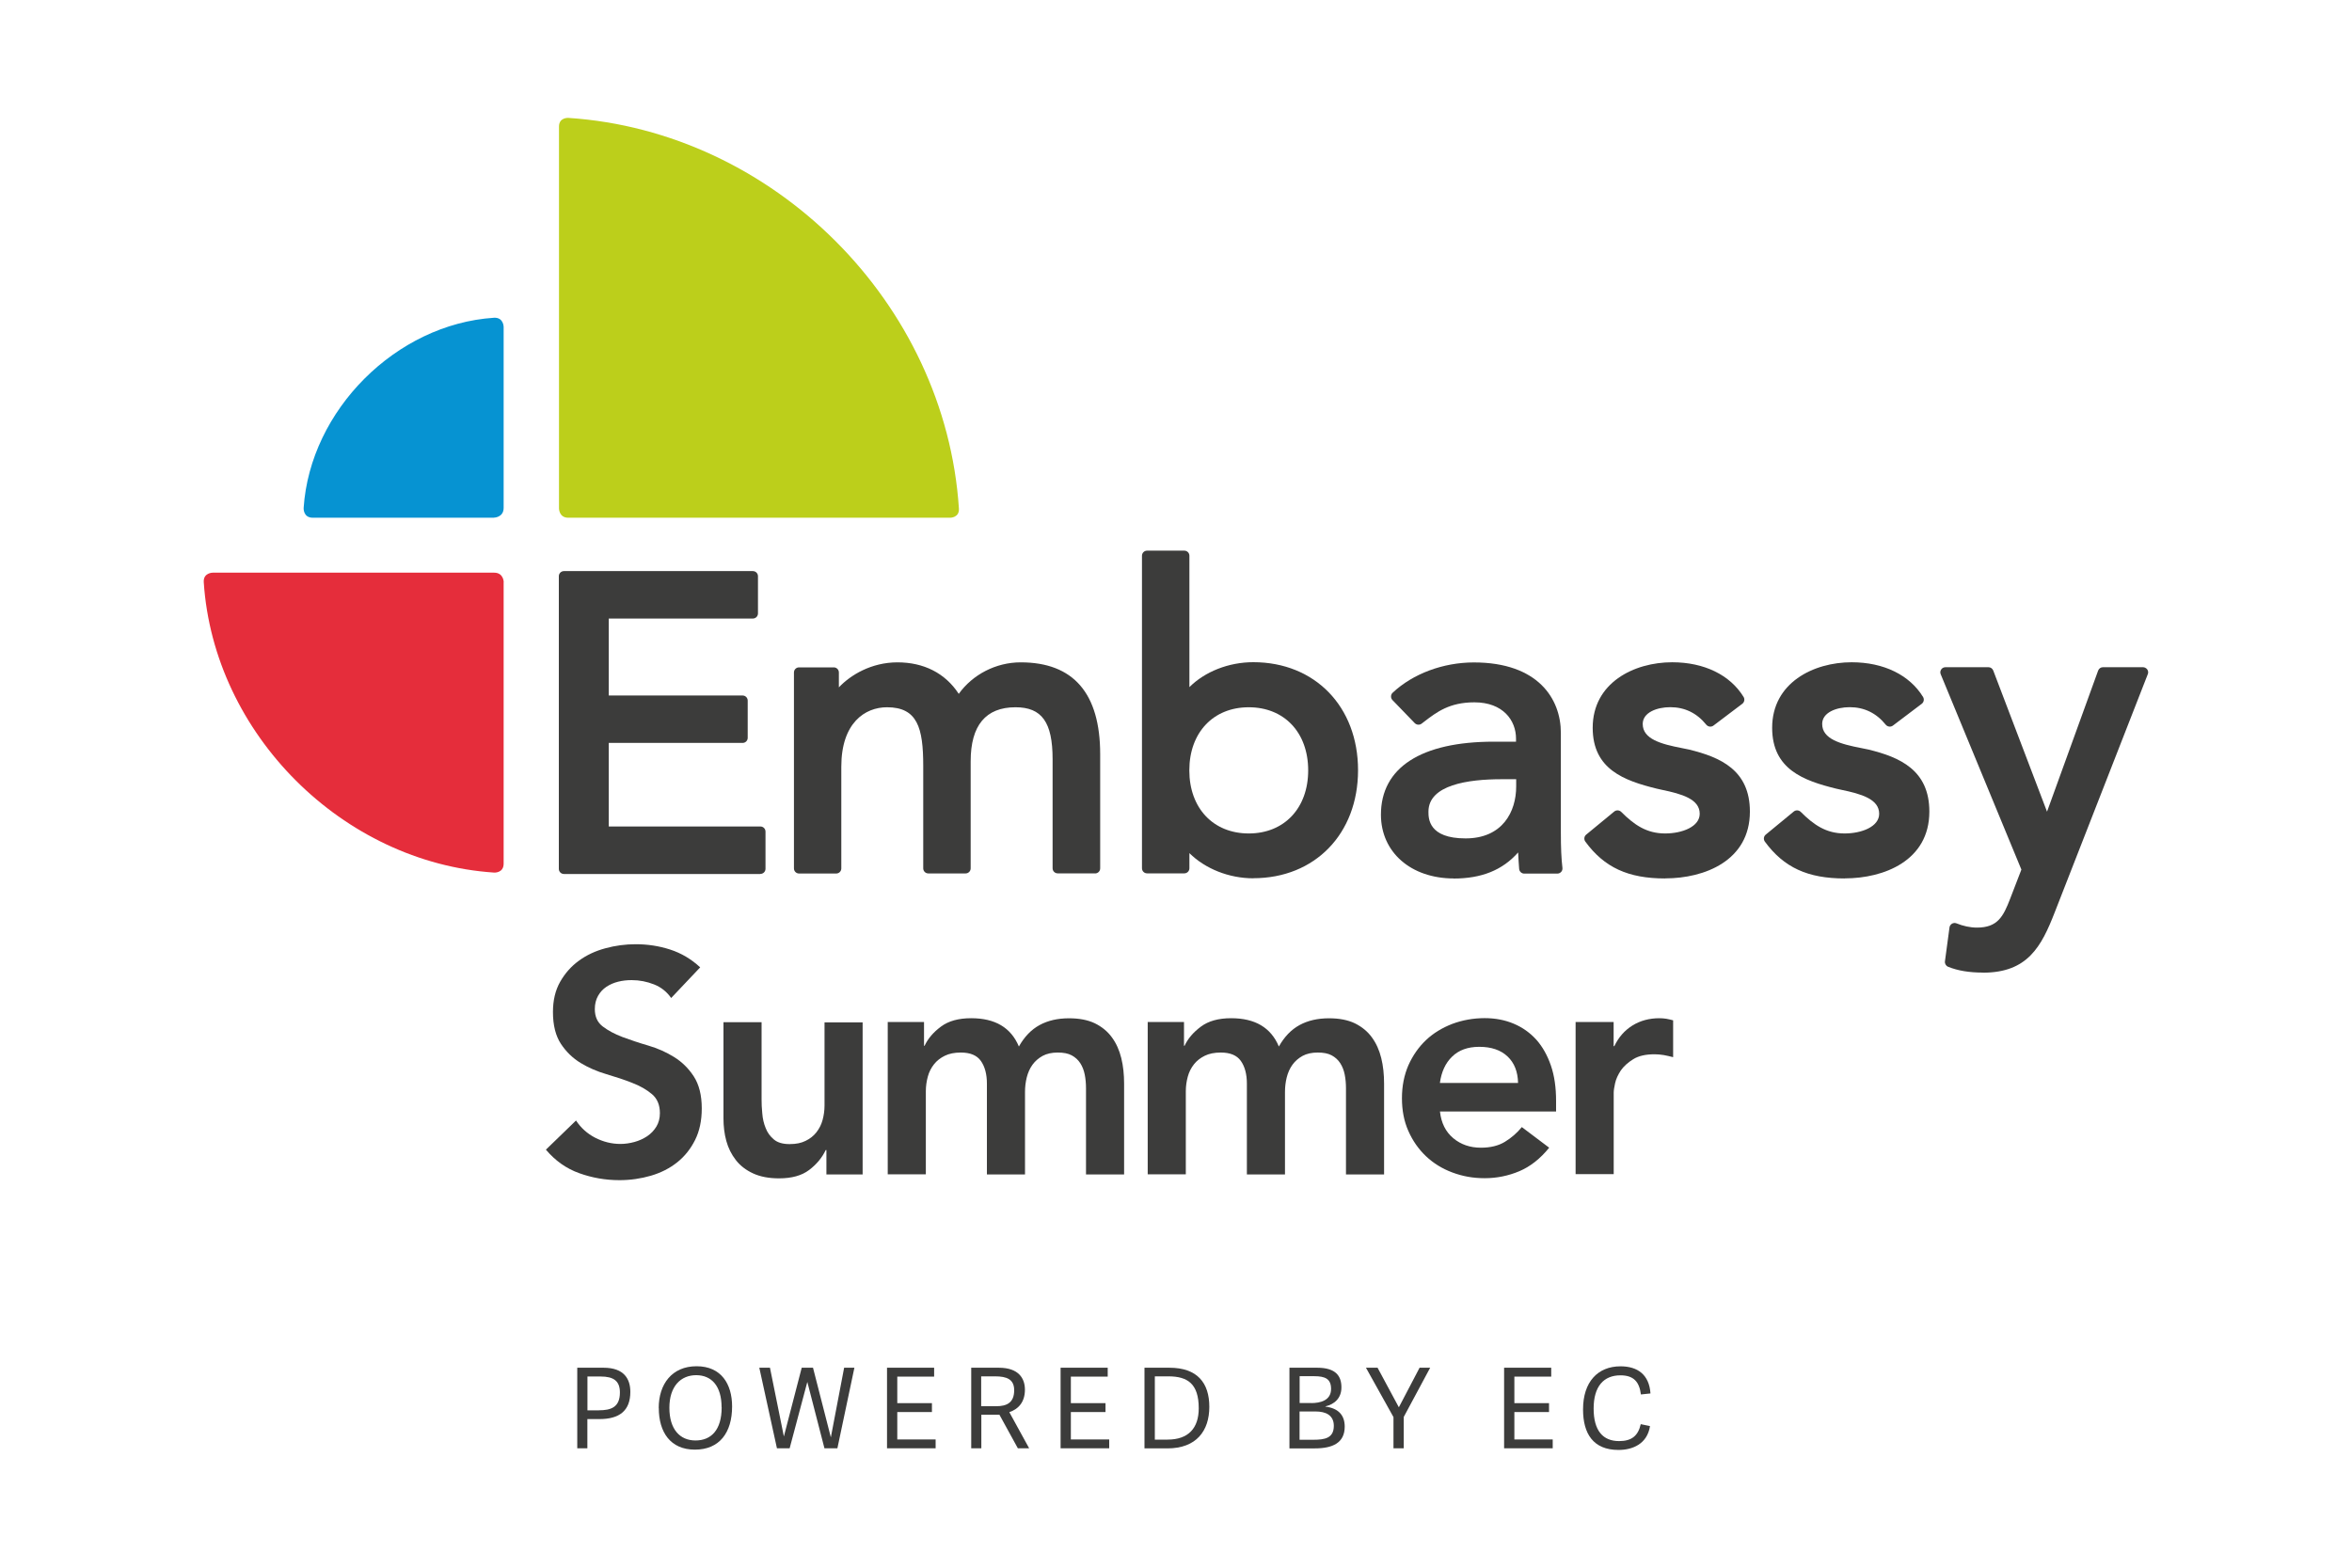 <?xml version="1.0" encoding="UTF-8"?>
<svg id="Layer_1" data-name="Layer 1" xmlns="http://www.w3.org/2000/svg" viewBox="0 0 300 200">
  <defs>
    <style>
      .cls-1 {
        fill: #3c3c3b;
      }

      .cls-2 {
        fill: #e52d3b;
      }

      .cls-3 {
        fill: #0693d2;
      }

      .cls-4 {
        fill: #bccf1b;
      }
    </style>
  </defs>
  <path class="cls-2" d="M64.25,74.28s0-1.22-1.22-1.22H27.13s-1.22,0-1.14,1.22c1.27,19.34,17.7,35.76,37.03,37.04,0,0,1.22.09,1.22-1.14v-35.9h.01Z"/>
  <path class="cls-3" d="M62.99,66.04s1.25,0,1.25-1.25v-23.08s0-1.25-1.25-1.17c-12.47.82-23.43,11.79-24.26,24.26,0,0-.09,1.25,1.17,1.25h23.09Z"/>
  <path class="cls-4" d="M71.3,64.87s0,1.18,1.18,1.18h48.73s1.18,0,1.1-1.18c-1.72-26.22-23.62-48.11-49.83-49.83,0,0-1.18-.07-1.18,1.1,0,0,0,48.73,0,48.73Z"/>
  <path class="cls-1" d="M96.98,111.5h-25.05c-.36,0-.65-.29-.65-.65v-37.34c0-.36.29-.65.65-.65h24.1c.36,0,.65.29.65.65v4.75c0,.36-.29.65-.65.65h-18.38v9.82h17.07c.36,0,.65.29.65.65v4.75c0,.36-.29.65-.65.65h-17.07v10.66h19.34c.36,0,.65.29.65.65v4.75c0,.36-.29.65-.65.65"/>
  <path class="cls-1" d="M139.66,111.42h-4.75c-.36,0-.65-.29-.65-.65v-13.92c0-4.71-1.37-6.62-4.73-6.62-3.8,0-5.72,2.32-5.72,6.89v13.66c0,.36-.29.65-.65.65h-4.75c-.36,0-.65-.29-.65-.65v-13.08c0-4.85-.74-7.47-4.62-7.47-2.81,0-5.83,1.99-5.83,7.58v12.98c0,.36-.29.65-.65.65h-4.74c-.36,0-.65-.29-.65-.65v-25c0-.36.29-.65.65-.65h4.43c.36,0,.65.29.65.65v1.9c1.48-1.57,4.14-3.19,7.47-3.19s6.08,1.35,7.82,4.02c1.77-2.47,4.75-4.02,7.9-4.02,6.73,0,10.14,3.95,10.14,11.73v14.55c0,.36-.29.65-.65.65"/>
  <path class="cls-1" d="M159.28,90.23c-4.53,0-7.58,3.23-7.58,8.05s3.05,8.05,7.58,8.05,7.58-3.23,7.58-8.05-3.04-8.05-7.58-8.05M159.86,112.05c-3.11,0-6.14-1.22-8.15-3.21v1.93c0,.36-.29.65-.65.65h-4.75c-.36,0-.65-.29-.65-.65v-39.87c0-.36.29-.65.65-.65h4.75c.36,0,.65.29.65.65v16.76c1.97-1.97,5-3.18,8.15-3.18,7.86,0,13.36,5.67,13.36,13.78s-5.5,13.78-13.36,13.78"/>
  <path class="cls-1" d="M191.51,99.41c-4.25,0-9.31.72-9.31,4.14,0,.85,0,3.41,4.73,3.41s6.46-3.42,6.46-6.62v-.93h-1.88ZM185.44,112.07c-5.48,0-9.3-3.35-9.3-8.14,0-6,5.11-9.31,14.41-9.31h2.82v-.4c0-2.3-1.64-4.62-5.31-4.62-3.18,0-4.8,1.24-6.38,2.45l-.35.27c-.27.2-.63.17-.87-.06l-2.85-2.95c-.12-.13-.19-.3-.18-.47,0-.17.07-.34.2-.46,2.58-2.43,6.45-3.87,10.36-3.87,8.19,0,11.1,4.64,11.1,8.99v12.77c0,1.88.06,3.26.2,4.45.02.18-.03.37-.16.51-.13.14-.3.22-.49.22h-4.22c-.34,0-.62-.26-.65-.6-.05-.7-.1-1.4-.13-2.1-2.01,2.27-4.68,3.33-8.24,3.33"/>
  <path class="cls-1" d="M212.39,112.07c-4.72,0-7.76-1.4-10.18-4.7-.2-.28-.16-.67.11-.89l3.58-2.95c.26-.21.64-.19.88.04,1.66,1.66,3.24,2.76,5.61,2.76,2.19,0,4.41-.87,4.41-2.51,0-1.88-2.28-2.53-4.83-3.06-.25-.05-.47-.1-.67-.15-4.13-1.02-8.15-2.46-8.15-7.76,0-5.74,5.26-8.36,10.14-8.36,4.08,0,7.39,1.62,9.11,4.43.17.29.1.65-.16.86l-3.69,2.79c-.28.21-.68.16-.91-.11-1.2-1.49-2.75-2.24-4.6-2.24-1.69,0-3.51.67-3.51,2.14,0,1.94,2.36,2.57,5,3.08.32.06.61.12.88.18,4.04.98,7.79,2.63,7.79,7.92,0,6.28-5.81,8.52-10.78,8.52"/>
  <path class="cls-1" d="M235.29,112.07c-4.72,0-7.76-1.4-10.18-4.7-.2-.28-.16-.67.11-.89l3.58-2.95c.26-.21.64-.19.88.04,1.66,1.66,3.24,2.76,5.6,2.76,2.19,0,4.41-.87,4.41-2.51,0-1.88-2.28-2.53-4.83-3.06-.25-.05-.47-.1-.67-.15-4.13-1.02-8.15-2.46-8.15-7.76,0-5.74,5.26-8.36,10.14-8.36,4.08,0,7.39,1.62,9.11,4.43.17.29.1.65-.16.86l-3.69,2.79c-.28.21-.68.16-.91-.11-1.2-1.49-2.75-2.24-4.6-2.24-1.69,0-3.51.67-3.51,2.14,0,1.94,2.36,2.57,5,3.08.32.06.61.12.88.18,4.04.98,7.79,2.63,7.79,7.92,0,6.28-5.81,8.52-10.78,8.52"/>
  <path class="cls-1" d="M252.95,124.08c-1.77,0-3.22-.24-4.46-.74-.28-.11-.45-.4-.41-.7l.58-4.32c.02-.2.15-.37.32-.48.17-.1.39-.12.58-.04.83.34,1.75.54,2.6.54,2.63,0,3.36-1.4,4.24-3.69l1.43-3.71-10.29-24.92c-.09-.2-.06-.43.06-.61.12-.18.32-.29.55-.29h5.48c.27,0,.51.17.61.42l6.86,18.01,6.52-18c.1-.26.34-.43.61-.43h5.11c.21,0,.42.11.55.29.12.18.15.41.06.61l-11.87,30.38c-1.7,4.37-3.46,7.69-9.15,7.69"/>
  <path class="cls-1" d="M85.6,127.31c-.55-.78-1.26-1.36-2.17-1.72s-1.85-.55-2.86-.55c-.59,0-1.17.06-1.72.2-.56.14-1.05.35-1.5.65s-.8.68-1.07,1.16-.41,1.04-.41,1.68c0,.97.33,1.71,1.02,2.23.67.51,1.51.96,2.51,1.34,1,.37,2.09.74,3.29,1.09,1.19.35,2.28.83,3.29,1.46,1,.62,1.84,1.44,2.51,2.47.67,1.03,1.02,2.39,1.02,4.09,0,1.54-.28,2.88-.85,4.02-.57,1.14-1.33,2.1-2.29,2.86-.95.76-2.08,1.33-3.34,1.7-1.27.37-2.61.57-4.01.57-1.79,0-3.5-.3-5.14-.89-1.65-.59-3.06-1.59-4.25-3l3.84-3.72c.62.94,1.44,1.68,2.45,2.2,1.02.52,2.09.79,3.22.79.59,0,1.19-.09,1.78-.25s1.13-.41,1.62-.73c.48-.32.88-.74,1.18-1.23.3-.5.45-1.07.45-1.72,0-1.05-.34-1.86-1.02-2.43s-1.51-1.05-2.51-1.43c-1-.4-2.1-.76-3.29-1.11-1.19-.35-2.28-.82-3.29-1.43-1-.61-1.84-1.42-2.51-2.43-.67-1.02-1.02-2.36-1.02-4.07,0-1.49.3-2.76.91-3.84s1.4-1.98,2.39-2.7c.98-.72,2.11-1.25,3.38-1.59,1.27-.35,2.57-.52,3.88-.52,1.51,0,2.97.22,4.39.68,1.42.46,2.7,1.22,3.83,2.27l-3.72,3.93v-.02Z"/>
  <path class="cls-1" d="M110.02,149.83h-4.61v-3.11h-.09c-.46.97-1.16,1.82-2.11,2.54s-2.23,1.07-3.84,1.07c-1.29,0-2.4-.21-3.31-.63s-1.64-.98-2.2-1.7-.97-1.53-1.22-2.45c-.25-.92-.36-1.87-.36-2.88v-12.26h4.86v9.84c0,.55.02,1.14.09,1.8.05.66.19,1.28.43,1.86.22.58.58,1.07,1.05,1.46.47.4,1.14.59,2,.59s1.49-.14,2.04-.41c.56-.27,1.02-.63,1.38-1.09.36-.46.63-.98.79-1.57s.25-1.21.25-1.86v-10.6h4.86v19.43h0Z"/>
  <path class="cls-1" d="M113.25,130.38h4.61v3.04h.07c.43-.92,1.12-1.73,2.09-2.45s2.25-1.07,3.86-1.07c3.05,0,5.07,1.2,6.08,3.61.7-1.24,1.57-2.15,2.63-2.73,1.06-.58,2.31-.87,3.77-.87,1.29,0,2.39.21,3.29.64.89.44,1.62,1.03,2.17,1.79.56.76.95,1.64,1.2,2.65s.36,2.1.36,3.26v11.58h-4.86v-11.01c0-.59-.05-1.17-.16-1.72-.11-.56-.3-1.04-.57-1.46s-.63-.75-1.09-1-1.05-.36-1.79-.36-1.4.14-1.93.43c-.52.29-.95.66-1.29,1.13s-.58,1.02-.73,1.62c-.15.61-.22,1.22-.22,1.84v10.53h-4.86v-11.58c0-1.21-.26-2.18-.77-2.9-.51-.72-1.36-1.07-2.56-1.07-.81,0-1.49.14-2.04.41s-1.02.63-1.38,1.09c-.36.46-.63.98-.79,1.58-.16.59-.25,1.21-.25,1.86v10.6h-4.86v-19.45Z"/>
  <path class="cls-1" d="M146.41,130.38h4.61v3.04h.07c.43-.92,1.12-1.73,2.09-2.45s2.25-1.07,3.86-1.07c3.05,0,5.07,1.2,6.08,3.61.7-1.24,1.57-2.15,2.63-2.73,1.06-.58,2.31-.87,3.77-.87,1.29,0,2.39.21,3.29.64.89.44,1.62,1.03,2.17,1.79.56.76.95,1.64,1.2,2.65s.36,2.1.36,3.26v11.58h-4.86v-11.01c0-.59-.05-1.17-.16-1.72-.11-.56-.3-1.04-.57-1.46s-.63-.75-1.09-1-1.05-.36-1.79-.36-1.4.14-1.93.43c-.52.29-.95.66-1.29,1.13s-.58,1.02-.73,1.62c-.15.61-.22,1.22-.22,1.84v10.53h-4.86v-11.58c0-1.21-.26-2.18-.77-2.9-.51-.72-1.36-1.07-2.56-1.07-.81,0-1.49.14-2.04.41s-1.02.63-1.38,1.09c-.36.46-.63.98-.79,1.58-.16.59-.25,1.21-.25,1.86v10.6h-4.86v-19.45Z"/>
  <path class="cls-1" d="M193.63,138.16c-.03-1.43-.47-2.56-1.34-3.38s-2.07-1.23-3.61-1.23c-1.46,0-2.61.42-3.46,1.25-.86.83-1.37,1.96-1.56,3.36h9.96ZM183.67,141.81c.16,1.46.73,2.59,1.7,3.4s2.15,1.21,3.52,1.21c1.22,0,2.24-.25,3.06-.75s1.54-1.12,2.16-1.88l3.49,2.63c-1.13,1.4-2.41,2.41-3.81,3s-2.88.89-4.41.89-2.84-.25-4.13-.73-2.42-1.18-3.36-2.07c-.94-.89-1.7-1.97-2.25-3.22-.56-1.25-.82-2.65-.82-4.19s.28-2.94.82-4.19c.56-1.25,1.31-2.33,2.25-3.22s2.07-1.57,3.36-2.07c1.29-.48,2.68-.73,4.13-.73,1.35,0,2.59.24,3.7.71,1.12.47,2.08,1.16,2.88,2.04.79.89,1.41,1.99,1.86,3.3s.66,2.81.66,4.52v1.34h-14.82v.02Z"/>
  <path class="cls-1" d="M200.96,130.38h4.86v3.08h.09c.54-1.13,1.31-2.01,2.31-2.63,1-.62,2.15-.93,3.45-.93.3,0,.59.03.87.07.29.05.57.12.87.2v4.7c-.41-.11-.8-.19-1.2-.27-.4-.06-.78-.1-1.16-.1-1.13,0-2.04.2-2.73.63-.68.42-1.21.9-1.58,1.43-.36.55-.61,1.08-.73,1.62-.12.54-.18.94-.18,1.21v10.4h-4.86v-19.43h0Z"/>
  <g>
    <path class="cls-1" d="M74.92,184.77h-1.29v-10.28h3.35c2.63,0,3.42,1.44,3.42,3.08,0,2.44-1.44,3.47-3.92,3.47h-1.56v3.73h0ZM76.39,179.92c1.49,0,2.68-.35,2.68-2.27,0-1.48-.81-2.04-2.46-2.04h-1.68v4.32h1.47Z"/>
    <path class="cls-1" d="M84.02,179.63c0-3.05,1.69-5.33,4.83-5.33s4.53,2.27,4.53,5.13c0,3.34-1.61,5.51-4.74,5.51s-4.61-2.23-4.61-5.31h0ZM92.04,179.55c0-2.72-1.27-4.11-3.24-4.11s-3.42,1.42-3.42,4.16,1.34,4.17,3.33,4.17,3.34-1.32,3.34-4.24h0Z"/>
    <path class="cls-1" d="M105.16,184.77l-2.18-8.45h-.01l-2.25,8.45h-1.62l-2.25-10.28h1.36l1.77,8.75h.01l2.27-8.75h1.44l2.27,8.86h.01l1.69-8.86h1.31l-2.17,10.28h-1.66.01Z"/>
    <path class="cls-1" d="M114.45,183.64h4.89v1.13h-6.2v-10.28h6.01v1.13h-4.7v3.39h4.42v1.13h-4.42v3.48h-.01Z"/>
    <path class="cls-1" d="M131.25,184.77h-1.42l-2.35-4.28h-2.31v4.28h-1.29v-10.28h3.52c2.56,0,3.33,1.39,3.33,2.8,0,1.55-.79,2.46-1.99,2.87l2.53,4.61h0ZM127.07,179.4c1.35,0,2.29-.45,2.29-2.04,0-1.39-.94-1.77-2.42-1.77h-1.79v3.81h1.92Z"/>
    <path class="cls-1" d="M136.59,183.64h4.89v1.13h-6.2v-10.28h6.01v1.13h-4.7v3.39h4.42v1.13h-4.42v3.48h-.01Z"/>
    <path class="cls-1" d="M145.98,184.77v-10.28h3.17c3.56,0,5.1,1.92,5.1,4.99s-1.66,5.3-5.34,5.3h-2.93ZM148.92,183.66c2.69,0,3.98-1.49,3.98-4,0-3.12-1.42-4.07-3.86-4.07h-1.74v8.07h1.64-.01Z"/>
    <path class="cls-1" d="M164.47,184.77v-10.28h3.54c2.43,0,3.09,1.11,3.09,2.51s-.92,2.16-2.04,2.42v.03c1.68.21,2.46,1.12,2.46,2.55,0,2.1-1.57,2.78-3.81,2.78h-3.24ZM167.25,179c1.12,0,2.53-.31,2.53-1.81,0-1.27-.74-1.62-2.14-1.62h-1.87v3.42h1.49ZM167.52,183.68c1.49,0,2.61-.22,2.61-1.78,0-1.36-1.03-1.83-2.33-1.83h-2.04v3.61h1.77Z"/>
    <path class="cls-1" d="M179.05,184.77h-1.31v-3.98l-3.51-6.3h1.48l2.7,5.02h.03l2.63-5.02h1.35l-3.37,6.28v4h0Z"/>
    <path class="cls-1" d="M193.16,183.64h4.89v1.13h-6.2v-10.28h6.01v1.13h-4.7v3.39h4.42v1.13h-4.42v3.48h-.01Z"/>
    <path class="cls-1" d="M201.92,179.79c0-3.47,1.86-5.48,4.78-5.48,2.16,0,3.66,1.05,3.82,3.46l-1.22.13c-.2-1.61-.92-2.44-2.61-2.44-2.13,0-3.42,1.4-3.42,4.24s1.2,4.15,3.25,4.15c1.64,0,2.43-.71,2.76-2.16l1.18.25c-.35,2.27-2.21,3.04-4.02,3.04-3.22,0-4.52-2.08-4.52-5.16v-.02Z"/>
  </g>
</svg>
